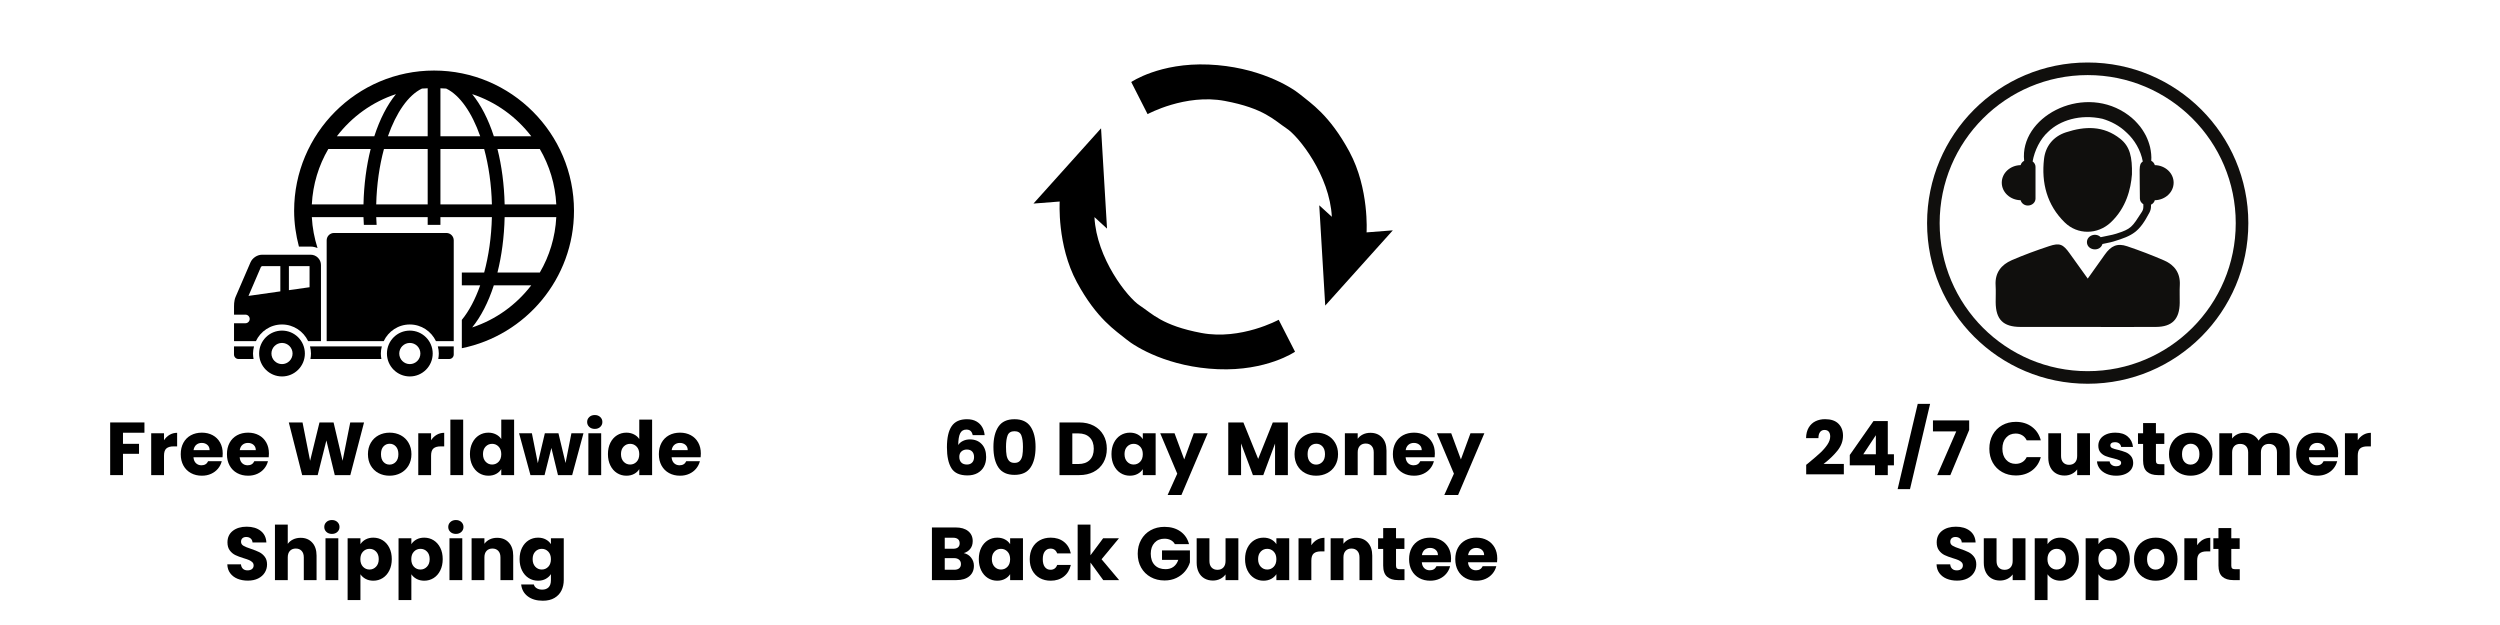 <svg version="1.0" preserveAspectRatio="xMidYMid meet" height="500" viewBox="0 0 1500 375" zoomAndPan="magnify" width="2000" xmlns:xlink="http://www.w3.org/1999/xlink" xmlns="http://www.w3.org/2000/svg"><defs><g></g><clipPath id="2f019a53aa"><path clip-rule="nonzero" d="M 678 38 L 835.883 38 L 835.883 184 L 678 184 Z M 678 38"></path></clipPath><clipPath id="ebb31c55ef"><path clip-rule="nonzero" d="M 1156.246 37.5 L 1348.996 37.5 L 1348.996 230.25 L 1156.246 230.25 Z M 1156.246 37.5"></path></clipPath><clipPath id="9b219ba7f9"><path clip-rule="nonzero" d="M 176 42 L 344.395 42 L 344.395 209 L 176 209 Z M 176 42"></path></clipPath><clipPath id="7a6d44bab7"><path clip-rule="nonzero" d="M 140.395 207 L 153 207 L 153 216 L 140.395 216 Z M 140.395 207"></path></clipPath><clipPath id="62ce34202e"><path clip-rule="nonzero" d="M 140.395 152 L 193 152 L 193 205 L 140.395 205 Z M 140.395 152"></path></clipPath></defs><rect fill-opacity="1" height="450" y="-37.5" fill="#ffffff" width="1800" x="-150"></rect><rect fill-opacity="1" height="450" y="-37.5" fill="#ffffff" width="1800" x="-150"></rect><path fill-rule="nonzero" fill-opacity="1" d="M 660.633 76.988 L 620.074 122.141 L 635.824 120.914 C 635.824 120.914 634.129 147.082 646.105 169.281 C 658.086 191.48 669.594 198.473 675.629 203.48 C 681.664 208.484 701.379 220.293 730.715 221.523 C 760.047 222.75 777.023 211.035 777.023 211.035 L 767.215 191.859 C 767.215 191.859 744.578 204.234 720.902 199.793 C 697.23 195.355 691.191 188.082 683.93 183.355 C 676.57 178.633 657.895 155.016 656.672 130.266 L 664.215 137.164 Z M 660.633 76.988" fill="#000000"></path><g clip-path="url(#2f019a53aa)"><path fill-rule="nonzero" fill-opacity="1" d="M 795.137 183.355 L 835.695 138.203 L 819.941 139.43 C 819.941 139.43 821.641 113.262 809.66 91.062 C 797.684 68.863 786.27 61.777 780.23 56.77 C 774.195 51.766 754.48 39.957 725.148 38.727 C 695.812 37.5 678.742 49.215 678.742 49.215 L 688.551 68.484 C 688.551 68.484 711.188 56.109 734.863 60.551 C 758.539 64.988 764.574 72.168 771.836 76.988 C 779.195 81.711 797.871 105.328 799.098 130.078 L 791.551 123.184 Z M 795.137 183.355" fill="#000000"></path></g><path fill-rule="nonzero" fill-opacity="1" d="M 1292.887 99.078 C 1292.574 97.957 1291.824 97.043 1290.75 96.48 C 1290.98 93.961 1290.637 90.867 1290.055 88.316 C 1289.543 86.23 1288.762 83.891 1287.555 81.441 C 1286.293 79.043 1284.727 76.473 1282.527 74.113 C 1280.438 71.664 1277.746 69.445 1274.707 67.477 C 1248.223 50.68 1211.652 70.547 1214.492 96.488 C 1213.426 97.043 1212.676 97.965 1212.375 99.078 C 1206.098 99.191 1201.059 103.848 1201.059 109.602 C 1201.059 115.352 1206.098 120.02 1212.375 120.133 C 1212.867 121.949 1214.582 123.324 1216.719 123.324 C 1219.262 123.324 1221.309 121.445 1221.309 119.129 L 1221.309 100.082 C 1221.309 98.758 1220.605 97.633 1219.57 96.859 C 1220.715 90.305 1224.121 83.379 1228.898 79.082 C 1235.914 72.246 1248.094 68.289 1261.473 71.27 C 1266.613 72.809 1271.684 75.387 1275.91 79.512 C 1280.609 83.738 1284.426 90.074 1285.668 96.871 C 1282.957 98.879 1283.934 100.617 1283.934 119.129 C 1283.934 120.574 1284.785 121.797 1286.012 122.551 L 1286.012 124.156 C 1286.012 125.18 1285.719 126.184 1285.168 127.047 C 1279.172 136.375 1278.781 137.328 1269.738 140.219 C 1266.895 141.133 1263.684 141.523 1260.43 142.316 C 1257.449 139.355 1252.16 141.305 1252.16 145.27 C 1252.16 150.258 1259.957 151.402 1261.473 146.402 C 1263.664 145.871 1265.922 145.559 1268.051 144.906 C 1279.715 141.363 1283.531 139.258 1289.703 127.469 C 1290.285 126.355 1290.598 125.121 1290.598 123.855 L 1290.598 122.812 C 1291.742 122.27 1292.566 121.305 1292.887 120.133 C 1299.141 120.012 1304.18 115.352 1304.18 109.602 C 1304.18 103.859 1299.141 99.199 1292.887 99.078" fill="#100f0d"></path><path fill-rule="nonzero" fill-opacity="1" d="M 1252.641 167.164 C 1256.383 161.902 1259.637 157.387 1262.84 152.82 C 1266.586 147.477 1270.359 145.75 1276.273 147.75 C 1283.793 150.289 1291.242 153.121 1298.508 156.281 C 1304.762 159.012 1308.277 163.871 1307.887 171.078 C 1307.684 174.633 1307.887 178.199 1307.836 181.75 C 1307.703 191.551 1303.246 196.105 1293.539 196.156 C 1281.012 196.227 1268.48 196.176 1255.953 196.176 C 1241.387 196.176 1226.828 196.219 1212.262 196.156 C 1201.852 196.117 1197.465 191.668 1197.406 181.309 C 1197.387 177.926 1197.574 174.523 1197.363 171.148 C 1196.902 163.652 1200.77 158.82 1207.145 156.07 C 1214.422 152.93 1221.91 150.188 1229.441 147.699 C 1235.863 145.559 1237.852 146.516 1241.828 152.086 C 1245.25 156.883 1248.695 161.672 1252.641 167.164" fill="#100f0d"></path><path fill-rule="nonzero" fill-opacity="1" d="M 1279.172 104.633 C 1278.492 113.465 1275.699 124.77 1266.434 133.465 C 1258.574 140.832 1246.586 141.023 1238.855 133.473 C 1228.137 123.004 1224.762 109.699 1226.418 95.344 C 1227.293 87.824 1231.871 81.914 1239.57 79.395 C 1251.004 75.648 1262.078 75.285 1272.156 83.277 C 1278.039 87.945 1279.383 94.352 1279.172 104.633" fill="#100f0d"></path><g clip-path="url(#ebb31c55ef)"><path fill-rule="nonzero" fill-opacity="1" d="M 1252.621 222.699 C 1203.559 222.699 1163.793 182.938 1163.793 133.875 C 1163.793 84.812 1203.559 45.051 1252.621 45.051 C 1301.68 45.051 1341.445 84.812 1341.445 133.875 C 1341.445 182.938 1301.68 222.699 1252.621 222.699 Z M 1252.621 37.5 C 1199.395 37.5 1156.246 80.648 1156.246 133.875 C 1156.246 187.102 1199.395 230.25 1252.621 230.25 C 1305.848 230.25 1348.996 187.102 1348.996 133.875 C 1348.996 80.648 1305.848 37.5 1252.621 37.5" fill="#100f0d"></path></g><g clip-path="url(#9b219ba7f9)"><path fill-rule="nonzero" fill-opacity="1" d="M 260.434 42.328 C 214.141 42.328 176.477 80.078 176.477 126.469 C 176.477 133.902 177.547 141.082 179.352 147.957 L 186.422 147.957 C 187.879 147.957 189.23 148.309 190.52 148.84 C 188.641 142.938 187.434 136.738 187.098 130.293 L 218.086 130.293 C 218.125 131.859 218.23 133.371 218.309 134.926 L 225.977 134.926 C 225.887 133.379 225.766 131.867 225.73 130.293 L 256.609 130.293 L 256.609 134.926 L 264.254 134.926 L 264.254 130.293 L 295.133 130.293 C 294.848 142.258 293.188 153.57 290.5 163.523 L 277.098 163.523 L 277.098 171.184 L 288.121 171.184 C 285.145 179.629 281.383 186.699 277.098 191.926 L 277.098 208.93 C 315.445 201.152 344.395 167.141 344.395 126.469 C 344.395 80.078 306.73 42.328 260.434 42.328 Z M 218.09 122.633 L 187.098 122.633 C 187.723 110.555 191.215 99.266 196.984 89.402 L 222.395 89.402 C 219.871 99.426 218.359 110.656 218.09 122.633 Z M 224.586 81.75 L 202.129 81.75 C 211.055 70.078 223.344 61.148 237.578 56.473 C 232.32 62.91 227.902 71.523 224.586 81.75 Z M 256.609 122.633 L 225.73 122.633 C 226.027 110.668 227.672 99.355 230.375 89.402 L 256.609 89.402 Z M 256.609 81.75 L 232.754 81.75 C 237.734 67.551 244.941 57.094 253.16 53.145 C 254.297 53.031 255.461 53.031 256.609 52.965 Z M 323.887 89.402 C 329.648 99.266 333.148 110.562 333.773 122.633 L 302.785 122.633 C 302.508 110.656 301.004 99.426 298.473 89.402 Z M 318.758 81.75 L 296.301 81.75 C 292.984 71.523 288.555 62.91 283.301 56.473 C 297.523 61.148 309.816 70.078 318.758 81.75 Z M 264.258 52.965 C 265.406 53.035 266.574 53.035 267.723 53.145 C 275.926 57.086 283.137 67.551 288.129 81.75 L 264.258 81.75 Z M 264.258 122.633 L 264.258 89.402 L 290.504 89.402 C 293.195 99.363 294.852 110.668 295.141 122.633 Z M 283.297 196.461 C 288.547 190.016 292.984 181.406 296.293 171.184 L 318.754 171.184 C 309.816 182.848 297.523 191.785 283.297 196.461 Z M 323.887 163.523 L 298.473 163.523 C 301 153.5 302.508 142.273 302.785 130.293 L 333.773 130.293 C 333.148 142.375 329.652 153.66 323.887 163.523 Z M 323.887 163.523" fill="#000000"></path></g><path fill-rule="nonzero" fill-opacity="1" d="M 169.207 198.359 C 161.629 198.359 155.477 204.516 155.477 212.113 C 155.477 219.707 161.629 225.871 169.207 225.871 C 176.789 225.871 182.926 219.707 182.926 212.113 C 182.926 204.516 176.789 198.359 169.207 198.359 Z M 169.207 218.461 C 165.695 218.461 162.859 215.625 162.859 212.113 C 162.859 208.598 165.695 205.758 169.207 205.758 C 172.695 205.758 175.543 208.598 175.543 212.113 C 175.543 215.625 172.688 218.461 169.207 218.461 Z M 169.207 218.461" fill="#000000"></path><path fill-rule="nonzero" fill-opacity="1" d="M 262.953 215.402 L 269.562 215.402 C 271.043 215.402 272.242 214.195 272.242 212.707 L 272.242 207.828 L 262.691 207.828 C 263.055 209.207 263.289 210.625 263.289 212.113 C 263.285 213.238 263.164 214.324 262.953 215.402 Z M 262.953 215.402" fill="#000000"></path><path fill-rule="nonzero" fill-opacity="1" d="M 229.094 207.828 L 186 207.828 C 186.352 209.207 186.586 210.625 186.586 212.113 C 186.586 213.238 186.457 214.324 186.25 215.402 L 228.832 215.402 C 228.625 214.324 228.508 213.238 228.508 212.113 C 228.508 210.629 228.746 209.207 229.094 207.828 Z M 229.094 207.828" fill="#000000"></path><g clip-path="url(#7a6d44bab7)"><path fill-rule="nonzero" fill-opacity="1" d="M 152.41 207.828 L 140.395 207.828 L 140.395 212.707 C 140.395 214.188 141.598 215.402 143.082 215.402 L 152.137 215.402 C 151.949 214.324 151.812 213.238 151.812 212.113 C 151.812 210.629 152.059 209.207 152.41 207.828 Z M 152.41 207.828" fill="#000000"></path></g><path fill-rule="nonzero" fill-opacity="1" d="M 245.895 194.688 C 252.828 194.688 258.777 198.801 261.57 204.684 L 272.242 204.684 L 272.242 144.199 C 272.242 141.766 270.27 139.785 267.848 139.785 L 200.395 139.785 C 197.965 139.785 196.004 141.773 196.004 144.199 L 196.004 204.684 L 230.23 204.684 C 233.016 198.793 238.945 194.688 245.895 194.688 Z M 245.895 194.688" fill="#000000"></path><g clip-path="url(#62ce34202e)"><path fill-rule="nonzero" fill-opacity="1" d="M 169.207 194.688 C 176.145 194.688 182.086 198.801 184.883 204.684 L 192.578 204.684 L 192.578 159.008 C 192.578 155.609 189.812 152.832 186.426 152.832 L 157.254 152.832 C 154.367 152.832 151.441 154.766 150.293 157.426 C 150.293 157.426 145.109 169.547 141.355 178.133 C 140.309 180.543 140.414 183.801 140.414 183.801 L 140.414 188.785 L 147.234 188.785 C 148.668 188.785 149.82 189.941 149.82 191.363 C 149.82 192.789 148.66 193.957 147.234 193.957 L 140.414 193.957 L 140.414 204.684 L 153.539 204.684 C 156.316 198.793 162.258 194.688 169.207 194.688 Z M 173.34 159.684 L 185.738 159.684 L 185.738 172.34 L 173.34 174.098 Z M 149.094 177.539 L 156.566 160.16 C 156.668 159.984 157.078 159.719 157.25 159.684 L 168.207 159.684 L 168.207 174.824 Z M 149.094 177.539" fill="#000000"></path></g><path fill-rule="nonzero" fill-opacity="1" d="M 245.895 198.359 C 238.312 198.359 232.16 204.516 232.16 212.113 C 232.16 219.707 238.312 225.871 245.895 225.871 C 253.473 225.871 259.625 219.707 259.625 212.113 C 259.625 204.516 253.473 198.359 245.895 198.359 Z M 245.895 218.461 C 242.395 218.461 239.555 215.625 239.555 212.113 C 239.555 208.598 242.395 205.758 245.895 205.758 C 249.395 205.758 252.23 208.598 252.23 212.113 C 252.23 215.625 249.395 218.461 245.895 218.461 Z M 245.895 218.461" fill="#000000"></path><g fill-opacity="1" fill="#000000"><g transform="translate(63.305, 285.063)"><g><path d="M 23.359 -31.594 L 23.359 -25.422 L 10.484 -25.422 L 10.484 -18.766 L 20.109 -18.766 L 20.109 -12.781 L 10.484 -12.781 L 10.484 0 L 2.797 0 L 2.797 -31.594 Z M 23.359 -31.594"></path></g></g></g><g fill-opacity="1" fill="#000000"><g transform="translate(87.92, 285.063)"><g><path d="M 10.484 -20.922 C 11.379 -22.305 12.504 -23.395 13.859 -24.188 C 15.211 -24.977 16.711 -25.375 18.359 -25.375 L 18.359 -17.234 L 16.25 -17.234 C 14.32 -17.234 12.879 -16.82 11.922 -16 C 10.961 -15.176 10.484 -13.727 10.484 -11.656 L 10.484 0 L 2.797 0 L 2.797 -25.109 L 10.484 -25.109 Z M 10.484 -20.922"></path></g></g></g><g fill-opacity="1" fill="#000000"><g transform="translate(107.18, 285.063)"><g><path d="M 26.453 -12.953 C 26.453 -12.234 26.41 -11.484 26.328 -10.703 L 8.906 -10.703 C 9.031 -9.148 9.535 -7.957 10.422 -7.125 C 11.305 -6.301 12.395 -5.891 13.688 -5.891 C 15.602 -5.891 16.938 -6.703 17.688 -8.328 L 25.875 -8.328 C 25.457 -6.672 24.695 -5.18 23.594 -3.859 C 22.5 -2.547 21.129 -1.516 19.484 -0.766 C 17.836 -0.016 15.992 0.359 13.953 0.359 C 11.492 0.359 9.301 -0.164 7.375 -1.219 C 5.457 -2.27 3.957 -3.77 2.875 -5.719 C 1.801 -7.664 1.266 -9.945 1.266 -12.562 C 1.266 -15.164 1.797 -17.441 2.859 -19.391 C 3.922 -21.336 5.41 -22.836 7.328 -23.891 C 9.254 -24.941 11.461 -25.469 13.953 -25.469 C 16.379 -25.469 18.535 -24.957 20.422 -23.938 C 22.316 -22.914 23.797 -21.457 24.859 -19.562 C 25.922 -17.676 26.453 -15.473 26.453 -12.953 Z M 18.578 -14.984 C 18.578 -16.305 18.129 -17.359 17.234 -18.141 C 16.336 -18.922 15.211 -19.312 13.859 -19.312 C 12.566 -19.312 11.477 -18.938 10.594 -18.188 C 9.707 -17.438 9.16 -16.367 8.953 -14.984 Z M 18.578 -14.984"></path></g></g></g><g fill-opacity="1" fill="#000000"><g transform="translate(134.9, 285.063)"><g><path d="M 26.453 -12.953 C 26.453 -12.234 26.41 -11.484 26.328 -10.703 L 8.906 -10.703 C 9.031 -9.148 9.535 -7.957 10.422 -7.125 C 11.305 -6.301 12.395 -5.891 13.688 -5.891 C 15.602 -5.891 16.938 -6.703 17.688 -8.328 L 25.875 -8.328 C 25.457 -6.672 24.695 -5.18 23.594 -3.859 C 22.5 -2.547 21.129 -1.516 19.484 -0.766 C 17.836 -0.016 15.992 0.359 13.953 0.359 C 11.492 0.359 9.301 -0.164 7.375 -1.219 C 5.457 -2.27 3.957 -3.77 2.875 -5.719 C 1.801 -7.664 1.266 -9.945 1.266 -12.562 C 1.266 -15.164 1.797 -17.441 2.859 -19.391 C 3.922 -21.336 5.41 -22.836 7.328 -23.891 C 9.254 -24.941 11.461 -25.469 13.953 -25.469 C 16.379 -25.469 18.535 -24.957 20.422 -23.938 C 22.316 -22.914 23.797 -21.457 24.859 -19.562 C 25.922 -17.676 26.453 -15.473 26.453 -12.953 Z M 18.578 -14.984 C 18.578 -16.305 18.129 -17.359 17.234 -18.141 C 16.336 -18.922 15.211 -19.312 13.859 -19.312 C 12.566 -19.312 11.477 -18.938 10.594 -18.188 C 9.707 -17.438 9.16 -16.367 8.953 -14.984 Z M 18.578 -14.984"></path></g></g></g><g fill-opacity="1" fill="#000000"><g transform="translate(162.62, 285.063)"><g></g></g></g><g fill-opacity="1" fill="#000000"><g transform="translate(172.16, 285.063)"><g><path d="M 46.266 -31.594 L 38.031 0 L 28.703 0 L 23.672 -20.797 L 18.453 0 L 9.141 0 L 1.125 -31.594 L 9.359 -31.594 L 13.906 -8.594 L 19.531 -31.594 L 27.984 -31.594 L 33.391 -8.594 L 37.984 -31.594 Z M 46.266 -31.594"></path></g></g></g><g fill-opacity="1" fill="#000000"><g transform="translate(219.5, 285.063)"><g><path d="M 14.219 0.359 C 11.758 0.359 9.547 -0.164 7.578 -1.219 C 5.617 -2.27 4.078 -3.77 2.953 -5.719 C 1.828 -7.664 1.266 -9.945 1.266 -12.562 C 1.266 -15.133 1.832 -17.398 2.969 -19.359 C 4.113 -21.328 5.676 -22.836 7.656 -23.891 C 9.633 -24.941 11.852 -25.469 14.312 -25.469 C 16.77 -25.469 18.988 -24.941 20.969 -23.891 C 22.945 -22.836 24.504 -21.328 25.641 -19.359 C 26.785 -17.398 27.359 -15.133 27.359 -12.562 C 27.359 -9.977 26.781 -7.703 25.625 -5.734 C 24.469 -3.773 22.891 -2.27 20.891 -1.219 C 18.898 -0.164 16.676 0.359 14.219 0.359 Z M 14.219 -6.297 C 15.688 -6.297 16.938 -6.836 17.969 -7.922 C 19.008 -9.004 19.531 -10.551 19.531 -12.562 C 19.531 -14.562 19.023 -16.102 18.016 -17.188 C 17.016 -18.27 15.781 -18.812 14.312 -18.812 C 12.812 -18.812 11.566 -18.273 10.578 -17.203 C 9.586 -16.141 9.094 -14.594 9.094 -12.562 C 9.094 -10.551 9.578 -9.004 10.547 -7.922 C 11.523 -6.836 12.75 -6.297 14.219 -6.297 Z M 14.219 -6.297"></path></g></g></g><g fill-opacity="1" fill="#000000"><g transform="translate(248.165, 285.063)"><g><path d="M 10.484 -20.922 C 11.379 -22.305 12.504 -23.395 13.859 -24.188 C 15.211 -24.977 16.711 -25.375 18.359 -25.375 L 18.359 -17.234 L 16.25 -17.234 C 14.32 -17.234 12.879 -16.82 11.922 -16 C 10.961 -15.176 10.484 -13.727 10.484 -11.656 L 10.484 0 L 2.797 0 L 2.797 -25.109 L 10.484 -25.109 Z M 10.484 -20.922"></path></g></g></g><g fill-opacity="1" fill="#000000"><g transform="translate(267.424, 285.063)"><g><path d="M 10.484 -33.297 L 10.484 0 L 2.797 0 L 2.797 -33.297 Z M 10.484 -33.297"></path></g></g></g><g fill-opacity="1" fill="#000000"><g transform="translate(280.699, 285.063)"><g><path d="M 1.266 -12.594 C 1.266 -15.176 1.75 -17.441 2.719 -19.391 C 3.695 -21.336 5.023 -22.836 6.703 -23.891 C 8.379 -24.941 10.254 -25.469 12.328 -25.469 C 13.984 -25.469 15.492 -25.125 16.859 -24.438 C 18.223 -23.75 19.289 -22.816 20.062 -21.641 L 20.062 -33.297 L 27.766 -33.297 L 27.766 0 L 20.062 0 L 20.062 -3.594 C 19.344 -2.395 18.316 -1.438 16.984 -0.719 C 15.648 0 14.098 0.359 12.328 0.359 C 10.254 0.359 8.379 -0.172 6.703 -1.234 C 5.023 -2.297 3.695 -3.812 2.719 -5.781 C 1.75 -7.75 1.266 -10.02 1.266 -12.594 Z M 20.062 -12.562 C 20.062 -14.477 19.531 -15.988 18.469 -17.094 C 17.406 -18.207 16.109 -18.766 14.578 -18.766 C 13.047 -18.766 11.75 -18.219 10.688 -17.125 C 9.625 -16.031 9.094 -14.52 9.094 -12.594 C 9.094 -10.676 9.625 -9.156 10.688 -8.031 C 11.75 -6.906 13.047 -6.344 14.578 -6.344 C 16.109 -6.344 17.406 -6.895 18.469 -8 C 19.531 -9.113 20.062 -10.633 20.062 -12.562 Z M 20.062 -12.562"></path></g></g></g><g fill-opacity="1" fill="#000000"><g transform="translate(311.254, 285.063)"><g><path d="M 38.828 -25.109 L 32.047 0 L 23.531 0 L 19.578 -16.297 L 15.484 0 L 7.016 0 L 0.188 -25.109 L 7.875 -25.109 L 11.438 -7.156 L 15.656 -25.109 L 23.812 -25.109 L 28.078 -7.25 L 31.594 -25.109 Z M 38.828 -25.109"></path></g></g></g><g fill-opacity="1" fill="#000000"><g transform="translate(350.224, 285.063)"><g><path d="M 6.656 -27.719 C 5.312 -27.719 4.207 -28.113 3.344 -28.906 C 2.488 -29.707 2.062 -30.691 2.062 -31.859 C 2.062 -33.055 2.488 -34.051 3.344 -34.844 C 4.207 -35.645 5.312 -36.047 6.656 -36.047 C 7.977 -36.047 9.066 -35.645 9.922 -34.844 C 10.773 -34.051 11.203 -33.055 11.203 -31.859 C 11.203 -30.691 10.773 -29.707 9.922 -28.906 C 9.066 -28.113 7.977 -27.719 6.656 -27.719 Z M 10.484 -25.109 L 10.484 0 L 2.797 0 L 2.797 -25.109 Z M 10.484 -25.109"></path></g></g></g><g fill-opacity="1" fill="#000000"><g transform="translate(363.499, 285.063)"><g><path d="M 1.266 -12.594 C 1.266 -15.176 1.75 -17.441 2.719 -19.391 C 3.695 -21.336 5.023 -22.836 6.703 -23.891 C 8.379 -24.941 10.254 -25.469 12.328 -25.469 C 13.984 -25.469 15.492 -25.125 16.859 -24.438 C 18.223 -23.75 19.289 -22.816 20.062 -21.641 L 20.062 -33.297 L 27.766 -33.297 L 27.766 0 L 20.062 0 L 20.062 -3.594 C 19.344 -2.395 18.316 -1.438 16.984 -0.719 C 15.648 0 14.098 0.359 12.328 0.359 C 10.254 0.359 8.379 -0.172 6.703 -1.234 C 5.023 -2.297 3.695 -3.812 2.719 -5.781 C 1.75 -7.75 1.266 -10.02 1.266 -12.594 Z M 20.062 -12.562 C 20.062 -14.477 19.531 -15.988 18.469 -17.094 C 17.406 -18.207 16.109 -18.766 14.578 -18.766 C 13.047 -18.766 11.75 -18.219 10.688 -17.125 C 9.625 -16.031 9.094 -14.52 9.094 -12.594 C 9.094 -10.676 9.625 -9.156 10.688 -8.031 C 11.75 -6.906 13.047 -6.344 14.578 -6.344 C 16.109 -6.344 17.406 -6.895 18.469 -8 C 19.531 -9.113 20.062 -10.633 20.062 -12.562 Z M 20.062 -12.562"></path></g></g></g><g fill-opacity="1" fill="#000000"><g transform="translate(394.054, 285.063)"><g><path d="M 26.453 -12.953 C 26.453 -12.234 26.41 -11.484 26.328 -10.703 L 8.906 -10.703 C 9.031 -9.148 9.535 -7.957 10.422 -7.125 C 11.305 -6.301 12.395 -5.891 13.688 -5.891 C 15.602 -5.891 16.938 -6.703 17.688 -8.328 L 25.875 -8.328 C 25.457 -6.672 24.695 -5.18 23.594 -3.859 C 22.5 -2.547 21.129 -1.516 19.484 -0.766 C 17.836 -0.016 15.992 0.359 13.953 0.359 C 11.492 0.359 9.301 -0.164 7.375 -1.219 C 5.457 -2.27 3.957 -3.77 2.875 -5.719 C 1.801 -7.664 1.266 -9.945 1.266 -12.562 C 1.266 -15.164 1.797 -17.441 2.859 -19.391 C 3.922 -21.336 5.41 -22.836 7.328 -23.891 C 9.254 -24.941 11.461 -25.469 13.953 -25.469 C 16.379 -25.469 18.535 -24.957 20.422 -23.938 C 22.316 -22.914 23.797 -21.457 24.859 -19.562 C 25.922 -17.676 26.453 -15.473 26.453 -12.953 Z M 18.578 -14.984 C 18.578 -16.305 18.129 -17.359 17.234 -18.141 C 16.336 -18.922 15.211 -19.312 13.859 -19.312 C 12.566 -19.312 11.477 -18.938 10.594 -18.188 C 9.707 -17.438 9.16 -16.367 8.953 -14.984 Z M 18.578 -14.984"></path></g></g></g><g fill-opacity="1" fill="#000000"><g transform="translate(134.496, 348.063)"><g><path d="M 14.219 0.312 C 11.906 0.312 9.832 -0.062 8 -0.812 C 6.176 -1.562 4.719 -2.672 3.625 -4.141 C 2.531 -5.609 1.953 -7.379 1.891 -9.453 L 10.078 -9.453 C 10.203 -8.273 10.609 -7.379 11.297 -6.766 C 11.984 -6.148 12.883 -5.844 14 -5.844 C 15.133 -5.844 16.031 -6.102 16.688 -6.625 C 17.352 -7.156 17.688 -7.883 17.688 -8.812 C 17.688 -9.594 17.422 -10.238 16.891 -10.75 C 16.367 -11.258 15.723 -11.68 14.953 -12.016 C 14.191 -12.348 13.109 -12.723 11.703 -13.141 C 9.66 -13.766 7.992 -14.391 6.703 -15.016 C 5.41 -15.648 4.301 -16.582 3.375 -17.812 C 2.445 -19.051 1.984 -20.66 1.984 -22.641 C 1.984 -25.578 3.047 -27.879 5.172 -29.547 C 7.305 -31.211 10.082 -32.047 13.5 -32.047 C 16.977 -32.047 19.781 -31.211 21.906 -29.547 C 24.039 -27.879 25.18 -25.562 25.328 -22.594 L 17.016 -22.594 C 16.953 -23.613 16.57 -24.414 15.875 -25 C 15.188 -25.582 14.305 -25.875 13.234 -25.875 C 12.297 -25.875 11.539 -25.625 10.969 -25.125 C 10.406 -24.633 10.125 -23.926 10.125 -23 C 10.125 -21.977 10.602 -21.18 11.562 -20.609 C 12.52 -20.035 14.02 -19.422 16.062 -18.766 C 18.102 -18.078 19.758 -17.414 21.031 -16.781 C 22.312 -16.156 23.414 -15.238 24.344 -14.031 C 25.27 -12.832 25.734 -11.289 25.734 -9.406 C 25.734 -7.602 25.273 -5.969 24.359 -4.5 C 23.453 -3.031 22.129 -1.859 20.391 -0.984 C 18.648 -0.117 16.594 0.312 14.219 0.312 Z M 14.219 0.312"></path></g></g></g><g fill-opacity="1" fill="#000000"><g transform="translate(162.171, 348.063)"><g><path d="M 18.219 -25.375 C 21.102 -25.375 23.414 -24.422 25.156 -22.516 C 26.895 -20.617 27.766 -18.004 27.766 -14.672 L 27.766 0 L 20.109 0 L 20.109 -13.641 C 20.109 -15.316 19.672 -16.617 18.797 -17.547 C 17.93 -18.473 16.766 -18.938 15.297 -18.938 C 13.828 -18.938 12.656 -18.473 11.781 -17.547 C 10.914 -16.617 10.484 -15.316 10.484 -13.641 L 10.484 0 L 2.797 0 L 2.797 -33.297 L 10.484 -33.297 L 10.484 -21.734 C 11.266 -22.848 12.328 -23.734 13.672 -24.391 C 15.023 -25.047 16.539 -25.375 18.219 -25.375 Z M 18.219 -25.375"></path></g></g></g><g fill-opacity="1" fill="#000000"><g transform="translate(192.501, 348.063)"><g><path d="M 6.656 -27.719 C 5.312 -27.719 4.207 -28.113 3.344 -28.906 C 2.488 -29.707 2.062 -30.691 2.062 -31.859 C 2.062 -33.055 2.488 -34.051 3.344 -34.844 C 4.207 -35.645 5.312 -36.047 6.656 -36.047 C 7.977 -36.047 9.066 -35.645 9.922 -34.844 C 10.773 -34.051 11.203 -33.055 11.203 -31.859 C 11.203 -30.691 10.773 -29.707 9.922 -28.906 C 9.066 -28.113 7.977 -27.719 6.656 -27.719 Z M 10.484 -25.109 L 10.484 0 L 2.797 0 L 2.797 -25.109 Z M 10.484 -25.109"></path></g></g></g><g fill-opacity="1" fill="#000000"><g transform="translate(205.776, 348.063)"><g><path d="M 10.484 -21.562 C 11.234 -22.727 12.266 -23.672 13.578 -24.391 C 14.898 -25.109 16.445 -25.469 18.219 -25.469 C 20.289 -25.469 22.164 -24.941 23.844 -23.891 C 25.531 -22.836 26.859 -21.336 27.828 -19.391 C 28.805 -17.441 29.297 -15.176 29.297 -12.594 C 29.297 -10.02 28.805 -7.75 27.828 -5.781 C 26.859 -3.812 25.531 -2.297 23.844 -1.234 C 22.164 -0.172 20.289 0.359 18.219 0.359 C 16.477 0.359 14.941 0 13.609 -0.719 C 12.273 -1.438 11.234 -2.367 10.484 -3.516 L 10.484 11.969 L 2.797 11.969 L 2.797 -25.109 L 10.484 -25.109 Z M 21.469 -12.594 C 21.469 -14.52 20.93 -16.031 19.859 -17.125 C 18.797 -18.219 17.488 -18.766 15.938 -18.766 C 14.406 -18.766 13.102 -18.207 12.031 -17.094 C 10.969 -15.988 10.438 -14.477 10.438 -12.562 C 10.438 -10.633 10.969 -9.113 12.031 -8 C 13.102 -6.895 14.406 -6.344 15.938 -6.344 C 17.457 -6.344 18.758 -6.906 19.844 -8.031 C 20.926 -9.156 21.469 -10.676 21.469 -12.594 Z M 21.469 -12.594"></path></g></g></g><g fill-opacity="1" fill="#000000"><g transform="translate(236.331, 348.063)"><g><path d="M 10.484 -21.562 C 11.234 -22.727 12.266 -23.672 13.578 -24.391 C 14.898 -25.109 16.445 -25.469 18.219 -25.469 C 20.289 -25.469 22.164 -24.941 23.844 -23.891 C 25.531 -22.836 26.859 -21.336 27.828 -19.391 C 28.805 -17.441 29.297 -15.176 29.297 -12.594 C 29.297 -10.02 28.805 -7.75 27.828 -5.781 C 26.859 -3.812 25.531 -2.297 23.844 -1.234 C 22.164 -0.172 20.289 0.359 18.219 0.359 C 16.477 0.359 14.941 0 13.609 -0.719 C 12.273 -1.438 11.234 -2.367 10.484 -3.516 L 10.484 11.969 L 2.797 11.969 L 2.797 -25.109 L 10.484 -25.109 Z M 21.469 -12.594 C 21.469 -14.52 20.93 -16.031 19.859 -17.125 C 18.797 -18.219 17.488 -18.766 15.938 -18.766 C 14.406 -18.766 13.102 -18.207 12.031 -17.094 C 10.969 -15.988 10.438 -14.477 10.438 -12.562 C 10.438 -10.633 10.969 -9.113 12.031 -8 C 13.102 -6.895 14.406 -6.344 15.938 -6.344 C 17.457 -6.344 18.758 -6.906 19.844 -8.031 C 20.926 -9.156 21.469 -10.676 21.469 -12.594 Z M 21.469 -12.594"></path></g></g></g><g fill-opacity="1" fill="#000000"><g transform="translate(266.886, 348.063)"><g><path d="M 6.656 -27.719 C 5.312 -27.719 4.207 -28.113 3.344 -28.906 C 2.488 -29.707 2.062 -30.691 2.062 -31.859 C 2.062 -33.055 2.488 -34.051 3.344 -34.844 C 4.207 -35.645 5.312 -36.047 6.656 -36.047 C 7.977 -36.047 9.066 -35.645 9.922 -34.844 C 10.773 -34.051 11.203 -33.055 11.203 -31.859 C 11.203 -30.691 10.773 -29.707 9.922 -28.906 C 9.066 -28.113 7.977 -27.719 6.656 -27.719 Z M 10.484 -25.109 L 10.484 0 L 2.797 0 L 2.797 -25.109 Z M 10.484 -25.109"></path></g></g></g><g fill-opacity="1" fill="#000000"><g transform="translate(280.161, 348.063)"><g><path d="M 18.094 -25.375 C 21.031 -25.375 23.375 -24.422 25.125 -22.516 C 26.883 -20.617 27.766 -18.004 27.766 -14.672 L 27.766 0 L 20.109 0 L 20.109 -13.641 C 20.109 -15.316 19.672 -16.617 18.797 -17.547 C 17.93 -18.473 16.766 -18.938 15.297 -18.938 C 13.828 -18.938 12.656 -18.473 11.781 -17.547 C 10.914 -16.617 10.484 -15.316 10.484 -13.641 L 10.484 0 L 2.797 0 L 2.797 -25.109 L 10.484 -25.109 L 10.484 -21.781 C 11.266 -22.883 12.312 -23.758 13.625 -24.406 C 14.945 -25.051 16.438 -25.375 18.094 -25.375 Z M 18.094 -25.375"></path></g></g></g><g fill-opacity="1" fill="#000000"><g transform="translate(310.491, 348.063)"><g><path d="M 12.328 -25.469 C 14.098 -25.469 15.648 -25.109 16.984 -24.391 C 18.316 -23.672 19.344 -22.727 20.062 -21.562 L 20.062 -25.109 L 27.766 -25.109 L 27.766 -0.047 C 27.766 2.266 27.305 4.359 26.391 6.234 C 25.473 8.109 24.078 9.598 22.203 10.703 C 20.328 11.816 17.992 12.375 15.203 12.375 C 11.484 12.375 8.469 11.492 6.156 9.734 C 3.852 7.984 2.535 5.609 2.203 2.609 L 9.812 2.609 C 10.051 3.566 10.617 4.32 11.516 4.875 C 12.422 5.438 13.531 5.719 14.844 5.719 C 16.438 5.719 17.703 5.258 18.641 4.344 C 19.586 3.426 20.062 1.961 20.062 -0.047 L 20.062 -3.594 C 19.312 -2.426 18.273 -1.473 16.953 -0.734 C 15.641 -0.004 14.098 0.359 12.328 0.359 C 10.254 0.359 8.379 -0.172 6.703 -1.234 C 5.023 -2.297 3.695 -3.812 2.719 -5.781 C 1.75 -7.75 1.266 -10.02 1.266 -12.594 C 1.266 -15.176 1.75 -17.441 2.719 -19.391 C 3.695 -21.336 5.023 -22.836 6.703 -23.891 C 8.379 -24.941 10.254 -25.469 12.328 -25.469 Z M 20.062 -12.562 C 20.062 -14.477 19.531 -15.988 18.469 -17.094 C 17.406 -18.207 16.109 -18.766 14.578 -18.766 C 13.047 -18.766 11.75 -18.219 10.688 -17.125 C 9.625 -16.031 9.094 -14.52 9.094 -12.594 C 9.094 -10.676 9.625 -9.156 10.688 -8.031 C 11.75 -6.906 13.047 -6.344 14.578 -6.344 C 16.109 -6.344 17.406 -6.895 18.469 -8 C 19.531 -9.113 20.062 -10.633 20.062 -12.562 Z M 20.062 -12.562"></path></g></g></g><g fill-opacity="1" fill="#000000"><g transform="translate(341.051, 348.063)"><g></g></g></g><g fill-opacity="1" fill="#000000"><g transform="translate(565.361, 285.063)"><g><path d="M 18.266 -23.984 C 18.023 -25.098 17.602 -25.93 17 -26.484 C 16.406 -27.035 15.551 -27.312 14.438 -27.312 C 12.727 -27.312 11.5 -26.566 10.75 -25.078 C 10 -23.598 9.609 -21.254 9.578 -18.047 C 10.242 -19.098 11.195 -19.922 12.438 -20.516 C 13.688 -21.117 15.062 -21.422 16.562 -21.422 C 19.5 -21.422 21.859 -20.488 23.641 -18.625 C 25.43 -16.77 26.328 -14.176 26.328 -10.844 C 26.328 -8.656 25.883 -6.734 25 -5.078 C 24.113 -3.43 22.82 -2.141 21.125 -1.203 C 19.426 -0.273 17.426 0.188 15.125 0.188 C 10.5 0.188 7.285 -1.258 5.484 -4.156 C 3.691 -7.051 2.797 -11.219 2.797 -16.656 C 2.797 -22.352 3.742 -26.586 5.641 -29.359 C 7.547 -32.141 10.602 -33.531 14.812 -33.531 C 17.062 -33.531 18.957 -33.086 20.5 -32.203 C 22.039 -31.316 23.207 -30.148 24 -28.703 C 24.801 -27.266 25.273 -25.691 25.422 -23.984 Z M 14.719 -15.344 C 13.426 -15.344 12.352 -14.957 11.5 -14.188 C 10.645 -13.426 10.219 -12.344 10.219 -10.938 C 10.219 -9.5 10.613 -8.375 11.406 -7.562 C 12.195 -6.75 13.332 -6.344 14.812 -6.344 C 16.125 -6.344 17.16 -6.738 17.922 -7.531 C 18.691 -8.332 19.078 -9.422 19.078 -10.797 C 19.078 -12.211 18.703 -13.32 17.953 -14.125 C 17.203 -14.938 16.125 -15.344 14.719 -15.344 Z M 14.719 -15.344"></path></g></g></g><g fill-opacity="1" fill="#000000"><g transform="translate(594.026, 285.063)"><g><path d="M 2.031 -16.875 C 2.031 -22.031 3.023 -26.094 5.016 -29.062 C 7.016 -32.039 10.234 -33.531 14.672 -33.531 C 19.109 -33.531 22.32 -32.039 24.312 -29.062 C 26.312 -26.094 27.312 -22.031 27.312 -16.875 C 27.312 -11.656 26.312 -7.562 24.312 -4.594 C 22.32 -1.625 19.109 -0.141 14.672 -0.141 C 10.234 -0.141 7.016 -1.625 5.016 -4.594 C 3.023 -7.562 2.031 -11.656 2.031 -16.875 Z M 19.75 -16.875 C 19.75 -19.906 19.422 -22.238 18.766 -23.875 C 18.109 -25.508 16.742 -26.328 14.672 -26.328 C 12.598 -26.328 11.227 -25.508 10.562 -23.875 C 9.906 -22.238 9.578 -19.906 9.578 -16.875 C 9.578 -14.832 9.695 -13.145 9.938 -11.812 C 10.188 -10.477 10.676 -9.395 11.406 -8.562 C 12.145 -7.738 13.234 -7.328 14.672 -7.328 C 16.109 -7.328 17.191 -7.738 17.922 -8.562 C 18.66 -9.395 19.148 -10.477 19.391 -11.812 C 19.629 -13.145 19.75 -14.832 19.75 -16.875 Z M 19.75 -16.875"></path></g></g></g><g fill-opacity="1" fill="#000000"><g transform="translate(623.366, 285.063)"><g></g></g></g><g fill-opacity="1" fill="#000000"><g transform="translate(632.906, 285.063)"><g><path d="M 14.625 -31.594 C 17.957 -31.594 20.867 -30.93 23.359 -29.609 C 25.848 -28.285 27.773 -26.43 29.141 -24.047 C 30.504 -21.66 31.188 -18.91 31.188 -15.797 C 31.188 -12.703 30.504 -9.953 29.141 -7.547 C 27.773 -5.148 25.836 -3.289 23.328 -1.969 C 20.828 -0.656 17.926 0 14.625 0 L 2.797 0 L 2.797 -31.594 Z M 14.125 -6.656 C 17.039 -6.656 19.305 -7.453 20.922 -9.047 C 22.547 -10.641 23.359 -12.891 23.359 -15.797 C 23.359 -18.703 22.547 -20.961 20.922 -22.578 C 19.305 -24.203 17.039 -25.016 14.125 -25.016 L 10.484 -25.016 L 10.484 -6.656 Z M 14.125 -6.656"></path></g></g></g><g fill-opacity="1" fill="#000000"><g transform="translate(665.621, 285.063)"><g><path d="M 1.266 -12.594 C 1.266 -15.176 1.75 -17.441 2.719 -19.391 C 3.695 -21.336 5.023 -22.836 6.703 -23.891 C 8.379 -24.941 10.254 -25.469 12.328 -25.469 C 14.098 -25.469 15.648 -25.109 16.984 -24.391 C 18.316 -23.672 19.344 -22.727 20.062 -21.562 L 20.062 -25.109 L 27.766 -25.109 L 27.766 0 L 20.062 0 L 20.062 -3.562 C 19.312 -2.383 18.27 -1.438 16.938 -0.719 C 15.602 0 14.051 0.359 12.281 0.359 C 10.238 0.359 8.379 -0.172 6.703 -1.234 C 5.023 -2.297 3.695 -3.812 2.719 -5.781 C 1.75 -7.75 1.266 -10.02 1.266 -12.594 Z M 20.062 -12.562 C 20.062 -14.477 19.531 -15.988 18.469 -17.094 C 17.406 -18.207 16.109 -18.766 14.578 -18.766 C 13.047 -18.766 11.75 -18.219 10.688 -17.125 C 9.625 -16.031 9.094 -14.52 9.094 -12.594 C 9.094 -10.676 9.625 -9.156 10.688 -8.031 C 11.75 -6.906 13.047 -6.344 14.578 -6.344 C 16.109 -6.344 17.406 -6.895 18.469 -8 C 19.531 -9.113 20.062 -10.633 20.062 -12.562 Z M 20.062 -12.562"></path></g></g></g><g fill-opacity="1" fill="#000000"><g transform="translate(696.176, 285.063)"><g><path d="M 28.438 -25.109 L 12.688 11.922 L 4.406 11.922 L 10.172 -0.859 L -0.047 -25.109 L 8.547 -25.109 L 14.359 -9.406 L 20.109 -25.109 Z M 28.438 -25.109"></path></g></g></g><g fill-opacity="1" fill="#000000"><g transform="translate(724.616, 285.063)"><g></g></g></g><g fill-opacity="1" fill="#000000"><g transform="translate(734.156, 285.063)"><g><path d="M 38.562 -31.594 L 38.562 0 L 30.875 0 L 30.875 -18.938 L 23.812 0 L 17.594 0 L 10.484 -18.984 L 10.484 0 L 2.797 0 L 2.797 -31.594 L 11.875 -31.594 L 20.75 -9.719 L 29.516 -31.594 Z M 38.562 -31.594"></path></g></g></g><g fill-opacity="1" fill="#000000"><g transform="translate(775.466, 285.063)"><g><path d="M 14.219 0.359 C 11.758 0.359 9.547 -0.164 7.578 -1.219 C 5.617 -2.27 4.078 -3.77 2.953 -5.719 C 1.828 -7.664 1.266 -9.945 1.266 -12.562 C 1.266 -15.133 1.832 -17.398 2.969 -19.359 C 4.113 -21.328 5.676 -22.836 7.656 -23.891 C 9.633 -24.941 11.852 -25.469 14.312 -25.469 C 16.77 -25.469 18.988 -24.941 20.969 -23.891 C 22.945 -22.836 24.504 -21.328 25.641 -19.359 C 26.785 -17.398 27.359 -15.133 27.359 -12.562 C 27.359 -9.977 26.781 -7.703 25.625 -5.734 C 24.469 -3.773 22.891 -2.27 20.891 -1.219 C 18.898 -0.164 16.676 0.359 14.219 0.359 Z M 14.219 -6.297 C 15.688 -6.297 16.938 -6.836 17.969 -7.922 C 19.008 -9.004 19.531 -10.551 19.531 -12.562 C 19.531 -14.562 19.023 -16.102 18.016 -17.188 C 17.016 -18.27 15.781 -18.812 14.312 -18.812 C 12.812 -18.812 11.566 -18.273 10.578 -17.203 C 9.586 -16.141 9.094 -14.594 9.094 -12.562 C 9.094 -10.551 9.578 -9.004 10.547 -7.922 C 11.523 -6.836 12.75 -6.297 14.219 -6.297 Z M 14.219 -6.297"></path></g></g></g><g fill-opacity="1" fill="#000000"><g transform="translate(804.131, 285.063)"><g><path d="M 18.094 -25.375 C 21.031 -25.375 23.375 -24.422 25.125 -22.516 C 26.883 -20.617 27.766 -18.004 27.766 -14.672 L 27.766 0 L 20.109 0 L 20.109 -13.641 C 20.109 -15.316 19.672 -16.617 18.797 -17.547 C 17.93 -18.473 16.766 -18.938 15.297 -18.938 C 13.828 -18.938 12.656 -18.473 11.781 -17.547 C 10.914 -16.617 10.484 -15.316 10.484 -13.641 L 10.484 0 L 2.797 0 L 2.797 -25.109 L 10.484 -25.109 L 10.484 -21.781 C 11.266 -22.883 12.312 -23.758 13.625 -24.406 C 14.945 -25.051 16.438 -25.375 18.094 -25.375 Z M 18.094 -25.375"></path></g></g></g><g fill-opacity="1" fill="#000000"><g transform="translate(834.461, 285.063)"><g><path d="M 26.453 -12.953 C 26.453 -12.234 26.41 -11.484 26.328 -10.703 L 8.906 -10.703 C 9.031 -9.148 9.535 -7.957 10.422 -7.125 C 11.305 -6.301 12.395 -5.891 13.688 -5.891 C 15.602 -5.891 16.938 -6.703 17.688 -8.328 L 25.875 -8.328 C 25.457 -6.672 24.695 -5.18 23.594 -3.859 C 22.5 -2.547 21.129 -1.516 19.484 -0.766 C 17.836 -0.016 15.992 0.359 13.953 0.359 C 11.492 0.359 9.301 -0.164 7.375 -1.219 C 5.457 -2.27 3.957 -3.77 2.875 -5.719 C 1.801 -7.664 1.266 -9.945 1.266 -12.562 C 1.266 -15.164 1.797 -17.441 2.859 -19.391 C 3.922 -21.336 5.41 -22.836 7.328 -23.891 C 9.254 -24.941 11.461 -25.469 13.953 -25.469 C 16.379 -25.469 18.535 -24.957 20.422 -23.938 C 22.316 -22.914 23.797 -21.457 24.859 -19.562 C 25.922 -17.676 26.453 -15.473 26.453 -12.953 Z M 18.578 -14.984 C 18.578 -16.305 18.129 -17.359 17.234 -18.141 C 16.336 -18.922 15.211 -19.312 13.859 -19.312 C 12.566 -19.312 11.477 -18.938 10.594 -18.188 C 9.707 -17.438 9.16 -16.367 8.953 -14.984 Z M 18.578 -14.984"></path></g></g></g><g fill-opacity="1" fill="#000000"><g transform="translate(862.181, 285.063)"><g><path d="M 28.438 -25.109 L 12.688 11.922 L 4.406 11.922 L 10.172 -0.859 L -0.047 -25.109 L 8.547 -25.109 L 14.359 -9.406 L 20.109 -25.109 Z M 28.438 -25.109"></path></g></g></g><g fill-opacity="1" fill="#000000"><g transform="translate(556.361, 348.063)"><g><path d="M 21.922 -16.203 C 23.742 -15.805 25.207 -14.895 26.312 -13.469 C 27.426 -12.051 27.984 -10.426 27.984 -8.594 C 27.984 -5.957 27.062 -3.863 25.219 -2.312 C 23.375 -0.77 20.801 0 17.5 0 L 2.797 0 L 2.797 -31.594 L 17.016 -31.594 C 20.223 -31.594 22.734 -30.859 24.547 -29.391 C 26.359 -27.922 27.266 -25.926 27.266 -23.406 C 27.266 -21.539 26.773 -19.992 25.797 -18.766 C 24.828 -17.535 23.535 -16.68 21.922 -16.203 Z M 10.484 -18.812 L 15.531 -18.812 C 16.789 -18.812 17.754 -19.086 18.422 -19.641 C 19.098 -20.191 19.438 -21.008 19.438 -22.094 C 19.438 -23.176 19.098 -24 18.422 -24.562 C 17.754 -25.133 16.789 -25.422 15.531 -25.422 L 10.484 -25.422 Z M 16.156 -6.203 C 17.445 -6.203 18.441 -6.492 19.141 -7.078 C 19.848 -7.672 20.203 -8.52 20.203 -9.625 C 20.203 -10.738 19.832 -11.609 19.094 -12.234 C 18.363 -12.867 17.352 -13.188 16.062 -13.188 L 10.484 -13.188 L 10.484 -6.203 Z M 16.156 -6.203"></path></g></g></g><g fill-opacity="1" fill="#000000"><g transform="translate(586.016, 348.063)"><g><path d="M 1.266 -12.594 C 1.266 -15.176 1.75 -17.441 2.719 -19.391 C 3.695 -21.336 5.023 -22.836 6.703 -23.891 C 8.379 -24.941 10.254 -25.469 12.328 -25.469 C 14.098 -25.469 15.648 -25.109 16.984 -24.391 C 18.316 -23.672 19.344 -22.727 20.062 -21.562 L 20.062 -25.109 L 27.766 -25.109 L 27.766 0 L 20.062 0 L 20.062 -3.562 C 19.312 -2.383 18.27 -1.438 16.938 -0.719 C 15.602 0 14.051 0.359 12.281 0.359 C 10.238 0.359 8.379 -0.172 6.703 -1.234 C 5.023 -2.297 3.695 -3.812 2.719 -5.781 C 1.75 -7.75 1.266 -10.02 1.266 -12.594 Z M 20.062 -12.562 C 20.062 -14.477 19.531 -15.988 18.469 -17.094 C 17.406 -18.207 16.109 -18.766 14.578 -18.766 C 13.047 -18.766 11.75 -18.219 10.688 -17.125 C 9.625 -16.031 9.094 -14.52 9.094 -12.594 C 9.094 -10.676 9.625 -9.156 10.688 -8.031 C 11.75 -6.906 13.047 -6.344 14.578 -6.344 C 16.109 -6.344 17.406 -6.895 18.469 -8 C 19.531 -9.113 20.062 -10.633 20.062 -12.562 Z M 20.062 -12.562"></path></g></g></g><g fill-opacity="1" fill="#000000"><g transform="translate(616.571, 348.063)"><g><path d="M 1.266 -12.562 C 1.266 -15.164 1.797 -17.441 2.859 -19.391 C 3.922 -21.336 5.406 -22.836 7.312 -23.891 C 9.219 -24.941 11.398 -25.469 13.859 -25.469 C 17.004 -25.469 19.633 -24.641 21.75 -22.984 C 23.875 -21.336 25.266 -19.016 25.922 -16.016 L 17.734 -16.016 C 17.035 -17.941 15.695 -18.906 13.719 -18.906 C 12.312 -18.906 11.188 -18.352 10.344 -17.25 C 9.508 -16.156 9.094 -14.594 9.094 -12.562 C 9.094 -10.52 9.508 -8.945 10.344 -7.844 C 11.188 -6.75 12.312 -6.203 13.719 -6.203 C 15.695 -6.203 17.035 -7.164 17.734 -9.094 L 25.922 -9.094 C 25.266 -6.156 23.867 -3.844 21.734 -2.156 C 19.609 -0.477 16.984 0.359 13.859 0.359 C 11.398 0.359 9.219 -0.164 7.312 -1.219 C 5.406 -2.27 3.922 -3.77 2.859 -5.719 C 1.797 -7.664 1.266 -9.945 1.266 -12.562 Z M 1.266 -12.562"></path></g></g></g><g fill-opacity="1" fill="#000000"><g transform="translate(643.796, 348.063)"><g><path d="M 18.141 0 L 10.484 -10.531 L 10.484 0 L 2.797 0 L 2.797 -33.297 L 10.484 -33.297 L 10.484 -14.891 L 18.094 -25.109 L 27.578 -25.109 L 17.141 -12.516 L 27.672 0 Z M 18.141 0"></path></g></g></g><g fill-opacity="1" fill="#000000"><g transform="translate(671.606, 348.063)"><g></g></g></g><g fill-opacity="1" fill="#000000"><g transform="translate(681.146, 348.063)"><g><path d="M 23.766 -21.594 C 23.191 -22.645 22.367 -23.445 21.297 -24 C 20.234 -24.562 18.984 -24.844 17.547 -24.844 C 15.055 -24.844 13.062 -24.023 11.562 -22.391 C 10.062 -20.754 9.312 -18.57 9.312 -15.844 C 9.312 -12.926 10.098 -10.648 11.672 -9.016 C 13.254 -7.379 15.426 -6.562 18.188 -6.562 C 20.07 -6.562 21.664 -7.039 22.969 -8 C 24.281 -8.969 25.234 -10.352 25.828 -12.156 L 16.062 -12.156 L 16.062 -17.812 L 32.812 -17.812 L 32.812 -10.672 C 32.238 -8.742 31.27 -6.953 29.906 -5.297 C 28.539 -3.648 26.805 -2.316 24.703 -1.297 C 22.609 -0.285 20.238 0.219 17.594 0.219 C 14.477 0.219 11.695 -0.461 9.25 -1.828 C 6.801 -3.191 4.895 -5.086 3.531 -7.516 C 2.164 -9.941 1.484 -12.719 1.484 -15.844 C 1.484 -18.957 2.164 -21.738 3.531 -24.188 C 4.895 -26.633 6.789 -28.539 9.219 -29.906 C 11.656 -31.27 14.43 -31.953 17.547 -31.953 C 21.328 -31.953 24.516 -31.035 27.109 -29.203 C 29.703 -27.367 31.422 -24.832 32.266 -21.594 Z M 23.766 -21.594"></path></g></g></g><g fill-opacity="1" fill="#000000"><g transform="translate(715.436, 348.063)"><g><path d="M 27.578 -25.109 L 27.578 0 L 19.891 0 L 19.891 -3.422 C 19.109 -2.305 18.051 -1.41 16.719 -0.734 C 15.383 -0.066 13.906 0.266 12.281 0.266 C 10.363 0.266 8.672 -0.16 7.203 -1.016 C 5.734 -1.867 4.594 -3.102 3.781 -4.719 C 2.969 -6.344 2.562 -8.25 2.562 -10.438 L 2.562 -25.109 L 10.219 -25.109 L 10.219 -11.469 C 10.219 -9.789 10.648 -8.488 11.516 -7.562 C 12.391 -6.633 13.562 -6.172 15.031 -6.172 C 16.531 -6.172 17.711 -6.633 18.578 -7.562 C 19.453 -8.488 19.891 -9.789 19.891 -11.469 L 19.891 -25.109 Z M 27.578 -25.109"></path></g></g></g><g fill-opacity="1" fill="#000000"><g transform="translate(745.766, 348.063)"><g><path d="M 1.266 -12.594 C 1.266 -15.176 1.75 -17.441 2.719 -19.391 C 3.695 -21.336 5.023 -22.836 6.703 -23.891 C 8.379 -24.941 10.254 -25.469 12.328 -25.469 C 14.098 -25.469 15.648 -25.109 16.984 -24.391 C 18.316 -23.672 19.344 -22.727 20.062 -21.562 L 20.062 -25.109 L 27.766 -25.109 L 27.766 0 L 20.062 0 L 20.062 -3.562 C 19.312 -2.383 18.27 -1.438 16.938 -0.719 C 15.602 0 14.051 0.359 12.281 0.359 C 10.238 0.359 8.379 -0.172 6.703 -1.234 C 5.023 -2.297 3.695 -3.812 2.719 -5.781 C 1.75 -7.75 1.266 -10.02 1.266 -12.594 Z M 20.062 -12.562 C 20.062 -14.477 19.531 -15.988 18.469 -17.094 C 17.406 -18.207 16.109 -18.766 14.578 -18.766 C 13.047 -18.766 11.75 -18.219 10.688 -17.125 C 9.625 -16.031 9.094 -14.52 9.094 -12.594 C 9.094 -10.676 9.625 -9.156 10.688 -8.031 C 11.75 -6.906 13.047 -6.344 14.578 -6.344 C 16.109 -6.344 17.406 -6.895 18.469 -8 C 19.531 -9.113 20.062 -10.633 20.062 -12.562 Z M 20.062 -12.562"></path></g></g></g><g fill-opacity="1" fill="#000000"><g transform="translate(776.321, 348.063)"><g><path d="M 10.484 -20.922 C 11.379 -22.305 12.504 -23.395 13.859 -24.188 C 15.211 -24.977 16.711 -25.375 18.359 -25.375 L 18.359 -17.234 L 16.25 -17.234 C 14.32 -17.234 12.879 -16.82 11.922 -16 C 10.961 -15.176 10.484 -13.727 10.484 -11.656 L 10.484 0 L 2.797 0 L 2.797 -25.109 L 10.484 -25.109 Z M 10.484 -20.922"></path></g></g></g><g fill-opacity="1" fill="#000000"><g transform="translate(795.581, 348.063)"><g><path d="M 18.094 -25.375 C 21.031 -25.375 23.375 -24.422 25.125 -22.516 C 26.883 -20.617 27.766 -18.004 27.766 -14.672 L 27.766 0 L 20.109 0 L 20.109 -13.641 C 20.109 -15.316 19.672 -16.617 18.797 -17.547 C 17.93 -18.473 16.766 -18.938 15.297 -18.938 C 13.828 -18.938 12.656 -18.473 11.781 -17.547 C 10.914 -16.617 10.484 -15.316 10.484 -13.641 L 10.484 0 L 2.797 0 L 2.797 -25.109 L 10.484 -25.109 L 10.484 -21.781 C 11.266 -22.883 12.312 -23.758 13.625 -24.406 C 14.945 -25.051 16.438 -25.375 18.094 -25.375 Z M 18.094 -25.375"></path></g></g></g><g fill-opacity="1" fill="#000000"><g transform="translate(825.911, 348.063)"><g><path d="M 16.781 -6.531 L 16.781 0 L 12.875 0 C 10.082 0 7.906 -0.68 6.344 -2.047 C 4.781 -3.41 4 -5.641 4 -8.734 L 4 -18.719 L 0.938 -18.719 L 0.938 -25.109 L 4 -25.109 L 4 -31.234 L 11.703 -31.234 L 11.703 -25.109 L 16.734 -25.109 L 16.734 -18.719 L 11.703 -18.719 L 11.703 -8.641 C 11.703 -7.891 11.879 -7.348 12.234 -7.016 C 12.598 -6.691 13.203 -6.531 14.047 -6.531 Z M 16.781 -6.531"></path></g></g></g><g fill-opacity="1" fill="#000000"><g transform="translate(844.181, 348.063)"><g><path d="M 26.453 -12.953 C 26.453 -12.234 26.41 -11.484 26.328 -10.703 L 8.906 -10.703 C 9.031 -9.148 9.535 -7.957 10.422 -7.125 C 11.305 -6.301 12.395 -5.891 13.688 -5.891 C 15.602 -5.891 16.938 -6.703 17.688 -8.328 L 25.875 -8.328 C 25.457 -6.672 24.695 -5.18 23.594 -3.859 C 22.5 -2.547 21.129 -1.516 19.484 -0.766 C 17.836 -0.016 15.992 0.359 13.953 0.359 C 11.492 0.359 9.301 -0.164 7.375 -1.219 C 5.457 -2.27 3.957 -3.77 2.875 -5.719 C 1.801 -7.664 1.266 -9.945 1.266 -12.562 C 1.266 -15.164 1.797 -17.441 2.859 -19.391 C 3.922 -21.336 5.41 -22.836 7.328 -23.891 C 9.254 -24.941 11.461 -25.469 13.953 -25.469 C 16.379 -25.469 18.535 -24.957 20.422 -23.938 C 22.316 -22.914 23.797 -21.457 24.859 -19.562 C 25.922 -17.676 26.453 -15.473 26.453 -12.953 Z M 18.578 -14.984 C 18.578 -16.305 18.129 -17.359 17.234 -18.141 C 16.336 -18.922 15.211 -19.312 13.859 -19.312 C 12.566 -19.312 11.477 -18.938 10.594 -18.188 C 9.707 -17.438 9.16 -16.367 8.953 -14.984 Z M 18.578 -14.984"></path></g></g></g><g fill-opacity="1" fill="#000000"><g transform="translate(871.901, 348.063)"><g><path d="M 26.453 -12.953 C 26.453 -12.234 26.41 -11.484 26.328 -10.703 L 8.906 -10.703 C 9.031 -9.148 9.535 -7.957 10.422 -7.125 C 11.305 -6.301 12.395 -5.891 13.688 -5.891 C 15.602 -5.891 16.938 -6.703 17.688 -8.328 L 25.875 -8.328 C 25.457 -6.672 24.695 -5.18 23.594 -3.859 C 22.5 -2.547 21.129 -1.516 19.484 -0.766 C 17.836 -0.016 15.992 0.359 13.953 0.359 C 11.492 0.359 9.301 -0.164 7.375 -1.219 C 5.457 -2.27 3.957 -3.77 2.875 -5.719 C 1.801 -7.664 1.266 -9.945 1.266 -12.562 C 1.266 -15.164 1.797 -17.441 2.859 -19.391 C 3.922 -21.336 5.41 -22.836 7.328 -23.891 C 9.254 -24.941 11.461 -25.469 13.953 -25.469 C 16.379 -25.469 18.535 -24.957 20.422 -23.938 C 22.316 -22.914 23.797 -21.457 24.859 -19.562 C 25.922 -17.676 26.453 -15.473 26.453 -12.953 Z M 18.578 -14.984 C 18.578 -16.305 18.129 -17.359 17.234 -18.141 C 16.336 -18.922 15.211 -19.312 13.859 -19.312 C 12.566 -19.312 11.477 -18.938 10.594 -18.188 C 9.707 -17.438 9.16 -16.367 8.953 -14.984 Z M 18.578 -14.984"></path></g></g></g><g fill-opacity="1" fill="#000000"><g transform="translate(1081.963, 285.063)"><g><path d="M 1.75 -6.172 C 2.77 -6.973 3.238 -7.348 3.156 -7.297 C 6.094 -9.723 8.406 -11.711 10.094 -13.266 C 11.789 -14.828 13.223 -16.461 14.391 -18.172 C 15.566 -19.891 16.156 -21.555 16.156 -23.172 C 16.156 -24.398 15.867 -25.359 15.297 -26.047 C 14.723 -26.742 13.867 -27.094 12.734 -27.094 C 11.598 -27.094 10.707 -26.664 10.062 -25.812 C 9.414 -24.957 9.094 -23.75 9.094 -22.188 L 1.672 -22.188 C 1.723 -24.738 2.266 -26.867 3.297 -28.578 C 4.336 -30.285 5.703 -31.539 7.391 -32.344 C 9.086 -33.156 10.973 -33.562 13.047 -33.562 C 16.617 -33.562 19.312 -32.645 21.125 -30.812 C 22.938 -28.988 23.844 -26.609 23.844 -23.672 C 23.844 -20.461 22.75 -17.484 20.562 -14.734 C 18.375 -11.992 15.582 -9.316 12.188 -6.703 L 24.344 -6.703 L 24.344 -0.453 L 1.75 -0.453 Z M 1.75 -6.172"></path></g></g></g><g fill-opacity="1" fill="#000000"><g transform="translate(1107.658, 285.063)"><g><path d="M 2.203 -5.844 L 2.203 -12.062 L 16.422 -32.406 L 25.016 -32.406 L 25.016 -12.516 L 28.703 -12.516 L 28.703 -5.844 L 25.016 -5.844 L 25.016 0 L 17.328 0 L 17.328 -5.844 Z M 17.859 -23.938 L 10.312 -12.516 L 17.859 -12.516 Z M 17.859 -23.938"></path></g></g></g><g fill-opacity="1" fill="#000000"><g transform="translate(1138.123, 285.063)"><g><path d="M 19.938 -42.75 L 7.875 8.422 L 0.453 8.422 L 12.516 -42.75 Z M 19.938 -42.75"></path></g></g></g><g fill-opacity="1" fill="#000000"><g transform="translate(1158.508, 285.063)"><g><path d="M 23 -27.094 L 11.703 0 L 3.828 0 L 15.25 -26.234 L 1.266 -26.234 L 1.266 -32.812 L 23 -32.812 Z M 23 -27.094"></path></g></g></g><g fill-opacity="1" fill="#000000"><g transform="translate(1182.583, 285.063)"><g></g></g></g><g fill-opacity="1" fill="#000000"><g transform="translate(1192.123, 285.063)"><g><path d="M 1.484 -15.844 C 1.484 -18.957 2.156 -21.738 3.5 -24.188 C 4.852 -26.633 6.738 -28.539 9.156 -29.906 C 11.57 -31.27 14.312 -31.953 17.375 -31.953 C 21.125 -31.953 24.332 -30.961 27 -28.984 C 29.664 -27.004 31.453 -24.301 32.359 -20.875 L 23.891 -20.875 C 23.266 -22.195 22.375 -23.203 21.219 -23.891 C 20.062 -24.586 18.75 -24.938 17.281 -24.938 C 14.906 -24.938 12.984 -24.109 11.516 -22.453 C 10.047 -20.805 9.312 -18.602 9.312 -15.844 C 9.312 -13.082 10.047 -10.875 11.516 -9.219 C 12.984 -7.57 14.906 -6.75 17.281 -6.75 C 18.75 -6.75 20.062 -7.094 21.219 -7.781 C 22.375 -8.469 23.266 -9.473 23.891 -10.797 L 32.359 -10.797 C 31.453 -7.379 29.664 -4.688 27 -2.719 C 24.332 -0.758 21.125 0.219 17.375 0.219 C 14.312 0.219 11.57 -0.461 9.156 -1.828 C 6.738 -3.191 4.852 -5.086 3.5 -7.516 C 2.156 -9.941 1.484 -12.719 1.484 -15.844 Z M 1.484 -15.844"></path></g></g></g><g fill-opacity="1" fill="#000000"><g transform="translate(1226.413, 285.063)"><g><path d="M 27.578 -25.109 L 27.578 0 L 19.891 0 L 19.891 -3.422 C 19.109 -2.305 18.051 -1.41 16.719 -0.734 C 15.383 -0.066 13.906 0.266 12.281 0.266 C 10.363 0.266 8.672 -0.16 7.203 -1.016 C 5.734 -1.867 4.594 -3.102 3.781 -4.719 C 2.969 -6.344 2.562 -8.25 2.562 -10.438 L 2.562 -25.109 L 10.219 -25.109 L 10.219 -11.469 C 10.219 -9.789 10.648 -8.488 11.516 -7.562 C 12.391 -6.633 13.562 -6.172 15.031 -6.172 C 16.531 -6.172 17.711 -6.633 18.578 -7.562 C 19.453 -8.488 19.891 -9.789 19.891 -11.469 L 19.891 -25.109 Z M 27.578 -25.109"></path></g></g></g><g fill-opacity="1" fill="#000000"><g transform="translate(1256.743, 285.063)"><g><path d="M 13 0.359 C 10.812 0.359 8.863 -0.016 7.156 -0.766 C 5.445 -1.516 4.098 -2.539 3.109 -3.844 C 2.117 -5.156 1.562 -6.617 1.438 -8.234 L 9.047 -8.234 C 9.141 -7.367 9.547 -6.664 10.266 -6.125 C 10.984 -5.582 11.867 -5.312 12.922 -5.312 C 13.879 -5.312 14.617 -5.5 15.141 -5.875 C 15.672 -6.25 15.938 -6.734 15.938 -7.328 C 15.938 -8.055 15.562 -8.594 14.812 -8.938 C 14.062 -9.281 12.844 -9.66 11.156 -10.078 C 9.352 -10.492 7.852 -10.938 6.656 -11.406 C 5.457 -11.875 4.422 -12.609 3.547 -13.609 C 2.68 -14.617 2.25 -15.977 2.25 -17.688 C 2.25 -19.125 2.645 -20.438 3.438 -21.625 C 4.238 -22.812 5.41 -23.75 6.953 -24.438 C 8.492 -25.125 10.332 -25.469 12.469 -25.469 C 15.613 -25.469 18.094 -24.688 19.906 -23.125 C 21.727 -21.57 22.773 -19.504 23.047 -16.922 L 15.938 -16.922 C 15.812 -17.785 15.426 -18.473 14.781 -18.984 C 14.133 -19.492 13.285 -19.75 12.234 -19.75 C 11.336 -19.75 10.648 -19.578 10.172 -19.234 C 9.691 -18.891 9.453 -18.414 9.453 -17.812 C 9.453 -17.094 9.832 -16.551 10.594 -16.188 C 11.363 -15.832 12.555 -15.477 14.172 -15.125 C 16.035 -14.645 17.551 -14.172 18.719 -13.703 C 19.883 -13.234 20.91 -12.484 21.797 -11.453 C 22.68 -10.422 23.141 -9.035 23.172 -7.297 C 23.172 -5.816 22.758 -4.5 21.938 -3.344 C 21.113 -2.195 19.926 -1.289 18.375 -0.625 C 16.832 0.031 15.039 0.359 13 0.359 Z M 13 0.359"></path></g></g></g><g fill-opacity="1" fill="#000000"><g transform="translate(1281.853, 285.063)"><g><path d="M 16.781 -6.531 L 16.781 0 L 12.875 0 C 10.082 0 7.906 -0.68 6.344 -2.047 C 4.781 -3.41 4 -5.641 4 -8.734 L 4 -18.719 L 0.938 -18.719 L 0.938 -25.109 L 4 -25.109 L 4 -31.234 L 11.703 -31.234 L 11.703 -25.109 L 16.734 -25.109 L 16.734 -18.719 L 11.703 -18.719 L 11.703 -8.641 C 11.703 -7.891 11.879 -7.348 12.234 -7.016 C 12.598 -6.691 13.203 -6.531 14.047 -6.531 Z M 16.781 -6.531"></path></g></g></g><g fill-opacity="1" fill="#000000"><g transform="translate(1300.123, 285.063)"><g><path d="M 14.219 0.359 C 11.758 0.359 9.547 -0.164 7.578 -1.219 C 5.617 -2.27 4.078 -3.77 2.953 -5.719 C 1.828 -7.664 1.266 -9.945 1.266 -12.562 C 1.266 -15.133 1.832 -17.398 2.969 -19.359 C 4.113 -21.328 5.676 -22.836 7.656 -23.891 C 9.633 -24.941 11.852 -25.469 14.312 -25.469 C 16.77 -25.469 18.988 -24.941 20.969 -23.891 C 22.945 -22.836 24.504 -21.328 25.641 -19.359 C 26.785 -17.398 27.359 -15.133 27.359 -12.562 C 27.359 -9.977 26.781 -7.703 25.625 -5.734 C 24.469 -3.773 22.891 -2.27 20.891 -1.219 C 18.898 -0.164 16.676 0.359 14.219 0.359 Z M 14.219 -6.297 C 15.688 -6.297 16.938 -6.836 17.969 -7.922 C 19.008 -9.004 19.531 -10.551 19.531 -12.562 C 19.531 -14.562 19.023 -16.102 18.016 -17.188 C 17.016 -18.27 15.781 -18.812 14.312 -18.812 C 12.812 -18.812 11.566 -18.273 10.578 -17.203 C 9.586 -16.141 9.094 -14.594 9.094 -12.562 C 9.094 -10.551 9.578 -9.004 10.547 -7.922 C 11.523 -6.836 12.75 -6.297 14.219 -6.297 Z M 14.219 -6.297"></path></g></g></g><g fill-opacity="1" fill="#000000"><g transform="translate(1328.788, 285.063)"><g><path d="M 34.828 -25.375 C 37.953 -25.375 40.438 -24.426 42.281 -22.531 C 44.125 -20.645 45.047 -18.023 45.047 -14.672 L 45.047 0 L 37.391 0 L 37.391 -13.641 C 37.391 -15.254 36.961 -16.504 36.109 -17.391 C 35.254 -18.273 34.078 -18.719 32.578 -18.719 C 31.078 -18.719 29.898 -18.273 29.047 -17.391 C 28.191 -16.504 27.766 -15.254 27.766 -13.641 L 27.766 0 L 20.109 0 L 20.109 -13.641 C 20.109 -15.254 19.68 -16.504 18.828 -17.391 C 17.973 -18.273 16.797 -18.719 15.297 -18.719 C 13.797 -18.719 12.617 -18.273 11.766 -17.391 C 10.91 -16.504 10.484 -15.254 10.484 -13.641 L 10.484 0 L 2.797 0 L 2.797 -25.109 L 10.484 -25.109 L 10.484 -21.953 C 11.266 -23.004 12.285 -23.836 13.547 -24.453 C 14.805 -25.066 16.227 -25.375 17.812 -25.375 C 19.707 -25.375 21.395 -24.969 22.875 -24.156 C 24.363 -23.352 25.531 -22.203 26.375 -20.703 C 27.238 -22.078 28.422 -23.195 29.922 -24.062 C 31.422 -24.938 33.055 -25.375 34.828 -25.375 Z M 34.828 -25.375"></path></g></g></g><g fill-opacity="1" fill="#000000"><g transform="translate(1376.443, 285.063)"><g><path d="M 26.453 -12.953 C 26.453 -12.234 26.41 -11.484 26.328 -10.703 L 8.906 -10.703 C 9.031 -9.148 9.535 -7.957 10.422 -7.125 C 11.305 -6.301 12.395 -5.891 13.688 -5.891 C 15.602 -5.891 16.938 -6.703 17.688 -8.328 L 25.875 -8.328 C 25.457 -6.672 24.695 -5.18 23.594 -3.859 C 22.5 -2.547 21.129 -1.516 19.484 -0.766 C 17.836 -0.016 15.992 0.359 13.953 0.359 C 11.492 0.359 9.301 -0.164 7.375 -1.219 C 5.457 -2.27 3.957 -3.77 2.875 -5.719 C 1.801 -7.664 1.266 -9.945 1.266 -12.562 C 1.266 -15.164 1.797 -17.441 2.859 -19.391 C 3.922 -21.336 5.41 -22.836 7.328 -23.891 C 9.254 -24.941 11.461 -25.469 13.953 -25.469 C 16.379 -25.469 18.535 -24.957 20.422 -23.938 C 22.316 -22.914 23.797 -21.457 24.859 -19.562 C 25.922 -17.676 26.453 -15.473 26.453 -12.953 Z M 18.578 -14.984 C 18.578 -16.305 18.129 -17.359 17.234 -18.141 C 16.336 -18.922 15.211 -19.312 13.859 -19.312 C 12.566 -19.312 11.477 -18.938 10.594 -18.188 C 9.707 -17.438 9.16 -16.367 8.953 -14.984 Z M 18.578 -14.984"></path></g></g></g><g fill-opacity="1" fill="#000000"><g transform="translate(1404.163, 285.063)"><g><path d="M 10.484 -20.922 C 11.379 -22.305 12.504 -23.395 13.859 -24.188 C 15.211 -24.977 16.711 -25.375 18.359 -25.375 L 18.359 -17.234 L 16.25 -17.234 C 14.32 -17.234 12.879 -16.82 11.922 -16 C 10.961 -15.176 10.484 -13.727 10.484 -11.656 L 10.484 0 L 2.797 0 L 2.797 -25.109 L 10.484 -25.109 Z M 10.484 -20.922"></path></g></g></g><g fill-opacity="1" fill="#000000"><g transform="translate(1160.034, 348.063)"><g><path d="M 14.219 0.312 C 11.906 0.312 9.832 -0.062 8 -0.812 C 6.176 -1.562 4.719 -2.672 3.625 -4.141 C 2.531 -5.609 1.953 -7.379 1.891 -9.453 L 10.078 -9.453 C 10.203 -8.273 10.609 -7.379 11.297 -6.766 C 11.984 -6.148 12.883 -5.844 14 -5.844 C 15.133 -5.844 16.031 -6.102 16.688 -6.625 C 17.352 -7.156 17.688 -7.883 17.688 -8.812 C 17.688 -9.594 17.422 -10.238 16.891 -10.75 C 16.367 -11.258 15.723 -11.68 14.953 -12.016 C 14.191 -12.348 13.109 -12.723 11.703 -13.141 C 9.66 -13.766 7.992 -14.391 6.703 -15.016 C 5.41 -15.648 4.301 -16.582 3.375 -17.812 C 2.445 -19.051 1.984 -20.66 1.984 -22.641 C 1.984 -25.578 3.047 -27.879 5.172 -29.547 C 7.305 -31.211 10.082 -32.047 13.5 -32.047 C 16.977 -32.047 19.781 -31.211 21.906 -29.547 C 24.039 -27.879 25.18 -25.562 25.328 -22.594 L 17.016 -22.594 C 16.953 -23.613 16.57 -24.414 15.875 -25 C 15.188 -25.582 14.305 -25.875 13.234 -25.875 C 12.297 -25.875 11.539 -25.625 10.969 -25.125 C 10.406 -24.633 10.125 -23.926 10.125 -23 C 10.125 -21.977 10.602 -21.18 11.562 -20.609 C 12.52 -20.035 14.02 -19.422 16.062 -18.766 C 18.102 -18.078 19.758 -17.414 21.031 -16.781 C 22.312 -16.156 23.414 -15.238 24.344 -14.031 C 25.27 -12.832 25.734 -11.289 25.734 -9.406 C 25.734 -7.602 25.273 -5.969 24.359 -4.5 C 23.453 -3.031 22.129 -1.859 20.391 -0.984 C 18.648 -0.117 16.594 0.312 14.219 0.312 Z M 14.219 0.312"></path></g></g></g><g fill-opacity="1" fill="#000000"><g transform="translate(1187.709, 348.063)"><g><path d="M 27.578 -25.109 L 27.578 0 L 19.891 0 L 19.891 -3.422 C 19.109 -2.305 18.051 -1.41 16.719 -0.734 C 15.383 -0.066 13.906 0.266 12.281 0.266 C 10.363 0.266 8.672 -0.16 7.203 -1.016 C 5.734 -1.867 4.594 -3.102 3.781 -4.719 C 2.969 -6.344 2.562 -8.25 2.562 -10.438 L 2.562 -25.109 L 10.219 -25.109 L 10.219 -11.469 C 10.219 -9.789 10.648 -8.488 11.516 -7.562 C 12.391 -6.633 13.562 -6.172 15.031 -6.172 C 16.531 -6.172 17.711 -6.633 18.578 -7.562 C 19.453 -8.488 19.891 -9.789 19.891 -11.469 L 19.891 -25.109 Z M 27.578 -25.109"></path></g></g></g><g fill-opacity="1" fill="#000000"><g transform="translate(1218.039, 348.063)"><g><path d="M 10.484 -21.562 C 11.234 -22.727 12.266 -23.672 13.578 -24.391 C 14.898 -25.109 16.445 -25.469 18.219 -25.469 C 20.289 -25.469 22.164 -24.941 23.844 -23.891 C 25.531 -22.836 26.859 -21.336 27.828 -19.391 C 28.805 -17.441 29.297 -15.176 29.297 -12.594 C 29.297 -10.02 28.805 -7.75 27.828 -5.781 C 26.859 -3.812 25.531 -2.297 23.844 -1.234 C 22.164 -0.172 20.289 0.359 18.219 0.359 C 16.477 0.359 14.941 0 13.609 -0.719 C 12.273 -1.438 11.234 -2.367 10.484 -3.516 L 10.484 11.969 L 2.797 11.969 L 2.797 -25.109 L 10.484 -25.109 Z M 21.469 -12.594 C 21.469 -14.52 20.93 -16.031 19.859 -17.125 C 18.797 -18.219 17.488 -18.766 15.938 -18.766 C 14.406 -18.766 13.102 -18.207 12.031 -17.094 C 10.969 -15.988 10.438 -14.477 10.438 -12.562 C 10.438 -10.633 10.969 -9.113 12.031 -8 C 13.102 -6.895 14.406 -6.344 15.938 -6.344 C 17.457 -6.344 18.758 -6.906 19.844 -8.031 C 20.926 -9.156 21.469 -10.676 21.469 -12.594 Z M 21.469 -12.594"></path></g></g></g><g fill-opacity="1" fill="#000000"><g transform="translate(1248.594, 348.063)"><g><path d="M 10.484 -21.562 C 11.234 -22.727 12.266 -23.672 13.578 -24.391 C 14.898 -25.109 16.445 -25.469 18.219 -25.469 C 20.289 -25.469 22.164 -24.941 23.844 -23.891 C 25.531 -22.836 26.859 -21.336 27.828 -19.391 C 28.805 -17.441 29.297 -15.176 29.297 -12.594 C 29.297 -10.02 28.805 -7.75 27.828 -5.781 C 26.859 -3.812 25.531 -2.297 23.844 -1.234 C 22.164 -0.172 20.289 0.359 18.219 0.359 C 16.477 0.359 14.941 0 13.609 -0.719 C 12.273 -1.438 11.234 -2.367 10.484 -3.516 L 10.484 11.969 L 2.797 11.969 L 2.797 -25.109 L 10.484 -25.109 Z M 21.469 -12.594 C 21.469 -14.52 20.93 -16.031 19.859 -17.125 C 18.797 -18.219 17.488 -18.766 15.938 -18.766 C 14.406 -18.766 13.102 -18.207 12.031 -17.094 C 10.969 -15.988 10.438 -14.477 10.438 -12.562 C 10.438 -10.633 10.969 -9.113 12.031 -8 C 13.102 -6.895 14.406 -6.344 15.938 -6.344 C 17.457 -6.344 18.758 -6.906 19.844 -8.031 C 20.926 -9.156 21.469 -10.676 21.469 -12.594 Z M 21.469 -12.594"></path></g></g></g><g fill-opacity="1" fill="#000000"><g transform="translate(1279.149, 348.063)"><g><path d="M 14.219 0.359 C 11.758 0.359 9.547 -0.164 7.578 -1.219 C 5.617 -2.27 4.078 -3.77 2.953 -5.719 C 1.828 -7.664 1.266 -9.945 1.266 -12.562 C 1.266 -15.133 1.832 -17.398 2.969 -19.359 C 4.113 -21.328 5.676 -22.836 7.656 -23.891 C 9.633 -24.941 11.852 -25.469 14.312 -25.469 C 16.77 -25.469 18.988 -24.941 20.969 -23.891 C 22.945 -22.836 24.504 -21.328 25.641 -19.359 C 26.785 -17.398 27.359 -15.133 27.359 -12.562 C 27.359 -9.977 26.781 -7.703 25.625 -5.734 C 24.469 -3.773 22.891 -2.27 20.891 -1.219 C 18.898 -0.164 16.676 0.359 14.219 0.359 Z M 14.219 -6.297 C 15.688 -6.297 16.938 -6.836 17.969 -7.922 C 19.008 -9.004 19.531 -10.551 19.531 -12.562 C 19.531 -14.562 19.023 -16.102 18.016 -17.188 C 17.016 -18.27 15.781 -18.812 14.312 -18.812 C 12.812 -18.812 11.566 -18.273 10.578 -17.203 C 9.586 -16.141 9.094 -14.594 9.094 -12.562 C 9.094 -10.551 9.578 -9.004 10.547 -7.922 C 11.523 -6.836 12.75 -6.297 14.219 -6.297 Z M 14.219 -6.297"></path></g></g></g><g fill-opacity="1" fill="#000000"><g transform="translate(1307.814, 348.063)"><g><path d="M 10.484 -20.922 C 11.379 -22.305 12.504 -23.395 13.859 -24.188 C 15.211 -24.977 16.711 -25.375 18.359 -25.375 L 18.359 -17.234 L 16.25 -17.234 C 14.32 -17.234 12.879 -16.82 11.922 -16 C 10.961 -15.176 10.484 -13.727 10.484 -11.656 L 10.484 0 L 2.797 0 L 2.797 -25.109 L 10.484 -25.109 Z M 10.484 -20.922"></path></g></g></g><g fill-opacity="1" fill="#000000"><g transform="translate(1327.074, 348.063)"><g><path d="M 16.781 -6.531 L 16.781 0 L 12.875 0 C 10.082 0 7.906 -0.68 6.344 -2.047 C 4.781 -3.41 4 -5.641 4 -8.734 L 4 -18.719 L 0.938 -18.719 L 0.938 -25.109 L 4 -25.109 L 4 -31.234 L 11.703 -31.234 L 11.703 -25.109 L 16.734 -25.109 L 16.734 -18.719 L 11.703 -18.719 L 11.703 -8.641 C 11.703 -7.891 11.879 -7.348 12.234 -7.016 C 12.598 -6.691 13.203 -6.531 14.047 -6.531 Z M 16.781 -6.531"></path></g></g></g></svg>